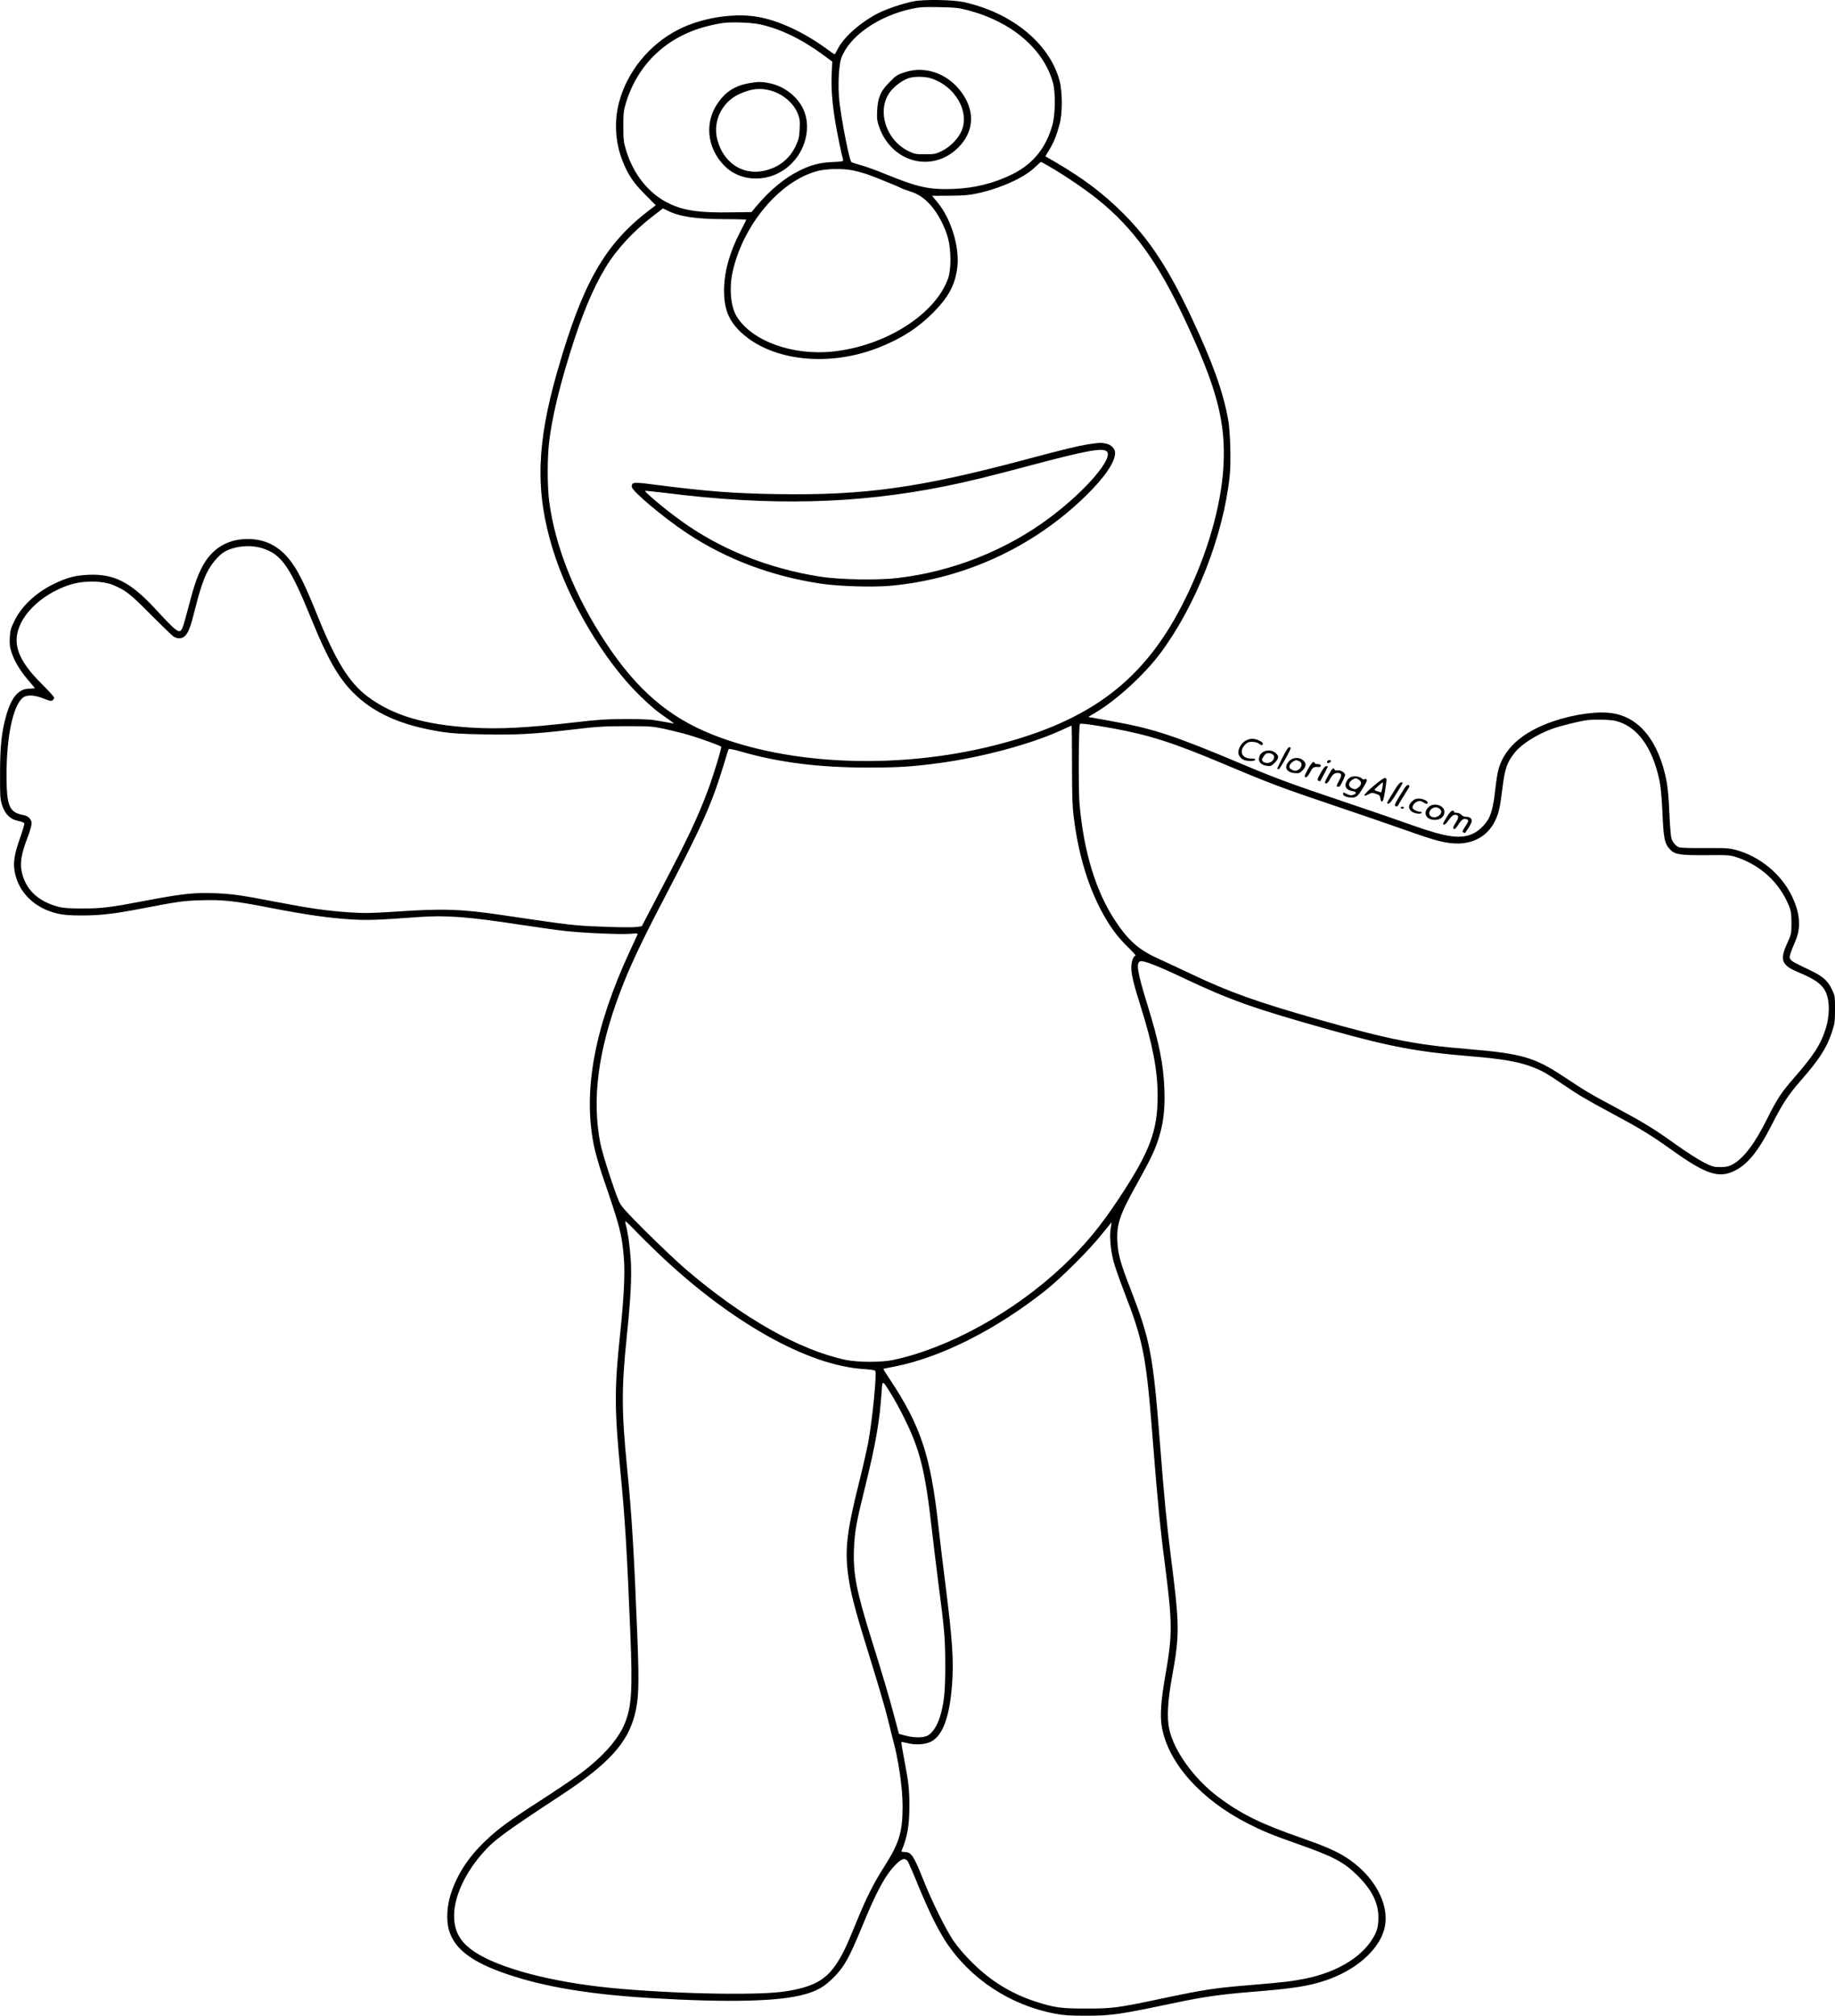 <?xml version="1.0" encoding="UTF-8"?>
<svg xmlns="http://www.w3.org/2000/svg" version="1.0" viewBox="0 0 1810.929 1988.118" preserveAspectRatio="xMidYMid meet">
  <g transform="translate(-4.546,1998.65) scale(0.1,-0.1)" fill="#000000" stroke="none">
    <path d="M9066 19974 c-99 -18 -264 -73 -348 -115 -170 -85 -339 -231 -402 -350 -16 -30 -30 -56 -32 -58 -2 -2 -34 19 -71 47 -230 169 -480 286 -693 323 -234 40 -550 -10 -775 -124 -289 -145 -511 -417 -591 -722 -50 -191 -36 -402 39 -585 54 -133 106 -209 218 -321 l106 -107 -66 -50 c-435 -333 -653 -712 -901 -1573 -210 -725 -224 -1195 -53 -1758 156 -517 509 -1111 864 -1457 116 -112 161 -149 268 -223 41 -28 71 -51 67 -51 -4 0 -60 10 -124 22 -100 19 -150 22 -347 22 -192 0 -275 -5 -505 -32 -481 -55 -750 -69 -1025 -52 -464 28 -776 122 -1021 306 -186 140 -316 352 -504 819 -142 353 -219 493 -327 597 -99 93 -212 138 -353 138 -180 0 -323 -76 -419 -223 -61 -93 -107 -217 -162 -436 -28 -106 -57 -207 -65 -222 -29 -57 -48 -43 -267 193 -244 264 -408 347 -662 335 -129 -6 -212 -28 -340 -91 -173 -84 -314 -215 -386 -361 -37 -75 -43 -96 -47 -168 -3 -66 0 -95 18 -147 29 -87 84 -179 164 -272 36 -42 66 -78 66 -80 0 -1 -25 -3 -55 -4 -106 -1 -176 -83 -228 -264 -45 -157 -61 -302 -61 -570 -1 -214 1 -253 18 -309 28 -91 80 -145 159 -161 32 -6 60 -17 63 -24 2 -6 -16 -69 -41 -140 -57 -161 -71 -244 -55 -334 36 -208 199 -367 430 -418 53 -12 123 -17 235 -17 174 0 308 15 561 63 390 75 436 82 614 87 214 7 331 -6 695 -77 336 -65 558 -97 772 -111 172 -11 263 -8 673 22 277 20 492 4 1015 -76 160 -24 349 -51 421 -59 171 -21 558 -38 658 -30 66 6 78 4 73 -7 -3 -8 -38 -84 -78 -169 -346 -747 -462 -1371 -353 -1909 14 -69 52 -205 85 -301 175 -509 191 -572 211 -807 13 -161 1 -395 -37 -758 -57 -536 -56 -737 4 -1360 45 -459 64 -774 97 -1585 23 -561 13 -723 -53 -888 -63 -157 -212 -327 -435 -495 -64 -48 -239 -166 -389 -263 -323 -208 -432 -288 -558 -409 -162 -156 -269 -319 -332 -505 -44 -129 -52 -275 -21 -377 56 -182 227 -311 572 -428 369 -125 803 -198 1405 -235 780 -47 1287 -35 1535 37 127 36 194 76 285 168 101 101 152 192 279 501 143 350 230 509 336 615 55 55 90 63 114 27 8 -13 54 -117 101 -233 103 -251 191 -429 269 -551 244 -375 641 -637 1091 -720 77 -15 147 -19 300 -19 253 1 319 10 885 129 279 58 439 81 745 106 405 32 565 57 729 112 294 98 520 292 580 497 71 243 -98 554 -402 735 -87 52 -207 103 -417 176 -395 137 -595 236 -816 402 -241 181 -438 454 -485 672 -24 113 -15 280 30 524 74 406 73 499 -13 1172 -42 332 -65 568 -106 1095 -71 914 -95 1037 -303 1575 -87 223 -113 317 -119 437 -10 172 23 269 185 559 137 247 178 330 217 447 50 151 69 298 62 492 -9 254 -50 461 -172 855 -96 311 -110 401 -66 415 32 10 173 -45 436 -170 448 -212 688 -297 1430 -505 592 -166 866 -218 1375 -260 350 -29 505 -57 650 -116 84 -34 129 -60 275 -160 165 -112 218 -143 470 -279 297 -159 402 -223 612 -373 329 -235 456 -278 607 -208 133 61 241 192 373 451 109 215 166 302 287 440 183 209 253 316 307 471 31 93 33 107 34 234 0 133 -1 136 -33 202 -43 88 -90 127 -232 194 -146 70 -162 79 -177 101 -13 19 -5 46 53 183 56 133 43 275 -40 445 -105 212 -314 384 -545 447 -68 19 -99 21 -307 20 -129 -2 -243 2 -257 7 -35 14 -65 49 -77 90 -6 20 -15 133 -20 251 -5 139 -16 251 -28 315 -76 385 -262 621 -525 665 -143 25 -374 -5 -584 -75 -320 -107 -510 -281 -557 -510 -8 -38 -19 -119 -26 -180 -13 -125 -33 -211 -61 -268 -31 -59 -95 -124 -153 -151 -121 -59 -262 -40 -600 80 -116 42 -416 145 -666 229 -527 177 -689 237 -1005 370 -679 286 -883 353 -1280 425 -93 17 -188 34 -210 38 l-40 7 72 43 c208 123 483 375 639 584 353 474 622 1160 685 1748 15 135 6 447 -16 563 -51 276 -152 557 -357 994 -228 485 -414 770 -672 1029 -199 199 -386 341 -662 504 l-112 65 39 64 c44 72 71 141 101 251 30 107 29 323 0 431 -99 366 -467 668 -942 774 -107 24 -390 29 -494 9z m533 -89 c430 -112 747 -383 838 -715 26 -96 24 -308 -5 -414 -62 -226 -190 -385 -392 -486 -180 -90 -373 -139 -585 -147 -235 -9 -347 15 -660 142 -99 41 -216 83 -260 94 -43 12 -83 25 -88 30 -20 20 -96 403 -118 600 -16 148 -7 350 19 424 77 214 364 415 692 486 81 18 122 20 275 17 156 -3 194 -7 284 -31z m-2053 -139 c198 -42 418 -149 626 -303 l87 -64 -6 -127 c-6 -137 6 -292 38 -482 17 -100 61 -314 75 -361 4 -14 -10 -17 -108 -21 -128 -6 -208 -27 -332 -89 -142 -71 -288 -193 -418 -349 l-46 -55 -196 -3 c-315 -6 -474 17 -621 89 -196 95 -349 285 -421 524 -24 80 -27 106 -27 235 0 129 3 155 26 233 116 378 398 648 787 751 52 14 127 30 165 35 91 13 281 6 371 -13z m2857 -1403 c133 -75 354 -225 472 -320 351 -281 595 -617 862 -1186 320 -680 408 -1016 382 -1457 -24 -394 -160 -861 -379 -1305 -392 -795 -928 -1203 -1895 -1444 -945 -235 -2004 -193 -2768 110 -433 172 -745 441 -1052 904 -306 461 -501 950 -560 1398 -19 152 -19 427 0 587 30 240 92 505 203 865 116 376 226 642 353 852 110 182 277 362 476 514 l91 70 39 -19 c120 -62 280 -86 565 -87 120 0 218 -3 218 -6 0 -3 -27 -57 -60 -120 -106 -205 -160 -403 -159 -582 1 -184 48 -297 170 -411 307 -284 874 -343 1371 -142 217 88 370 187 519 335 149 150 213 263 239 427 33 202 -52 494 -192 664 l-54 65 170 1 c135 1 192 5 272 22 228 49 457 151 566 252 35 33 64 59 66 60 2 0 40 -21 85 -47z m-1941 -37 c40 -8 105 -26 143 -39 77 -27 309 -121 338 -138 10 -5 45 -18 77 -28 86 -27 140 -62 208 -136 71 -78 143 -214 174 -330 31 -119 31 -306 0 -395 -126 -353 -614 -664 -1131 -720 -403 -45 -811 104 -958 350 -56 93 -72 274 -39 428 101 468 467 905 840 1002 88 23 245 26 348 6z m-5831 -3726 c194 -60 276 -179 494 -715 149 -367 258 -559 398 -702 203 -208 480 -332 882 -395 99 -15 199 -21 417 -25 327 -6 489 3 883 49 234 28 304 32 520 32 236 0 258 -1 380 -27 72 -16 177 -42 235 -59 111 -32 310 -104 322 -116 8 -9 -74 -279 -131 -432 -104 -276 -202 -482 -466 -984 l-186 -355 -47 -7 c-57 -9 -443 2 -602 17 -108 10 -239 27 -715 98 -416 62 -602 68 -1064 36 -248 -16 -306 -17 -460 -7 -221 15 -386 39 -716 102 -363 70 -438 80 -620 87 -193 7 -319 -7 -656 -71 -366 -70 -444 -80 -639 -80 -135 0 -190 4 -240 17 -205 55 -329 177 -362 356 -15 82 -1 165 52 307 53 142 58 172 30 206 -13 17 -35 30 -58 34 -146 26 -172 86 -172 397 0 373 61 669 155 757 38 36 116 35 212 -4 60 -24 75 -27 88 -16 8 7 15 18 15 26 0 7 -54 66 -119 131 -245 243 -304 412 -208 605 85 173 301 332 526 389 119 30 288 24 379 -13 128 -53 171 -87 374 -292 109 -109 210 -207 225 -217 38 -25 84 -24 112 3 34 31 57 89 96 246 48 192 81 293 123 381 38 79 112 167 168 202 97 59 257 76 375 39z m13364 -1705 c208 -55 355 -254 426 -580 13 -60 23 -163 30 -309 12 -277 21 -318 77 -379 46 -49 100 -57 357 -55 218 2 234 1 300 -21 236 -79 419 -248 513 -473 23 -55 26 -77 27 -173 0 -108 -1 -111 -42 -203 -75 -162 -55 -216 103 -282 167 -69 237 -118 274 -191 45 -88 45 -246 -2 -384 -50 -150 -115 -249 -317 -481 -115 -132 -158 -197 -254 -389 -126 -253 -237 -398 -348 -456 -34 -18 -60 -23 -115 -24 -65 0 -79 4 -165 47 -52 26 -175 105 -274 176 -228 162 -307 210 -589 362 -262 140 -296 160 -521 309 -287 190 -415 227 -950 271 -517 43 -771 93 -1485 296 -593 169 -867 267 -1235 442 -110 52 -257 121 -326 152 -193 87 -295 176 -425 371 -193 289 -313 682 -355 1157 -12 140 -9 775 4 788 8 8 129 -8 317 -42 376 -69 601 -141 1132 -365 419 -177 564 -231 1048 -394 250 -84 558 -190 685 -235 281 -100 372 -127 473 -139 198 -25 360 54 440 215 38 77 49 124 73 313 26 212 46 267 126 368 67 82 217 177 370 232 71 26 262 74 338 84 77 10 235 6 290 -8z m-5370 -427 c0 -310 3 -411 18 -528 50 -400 161 -743 329 -1018 62 -101 124 -179 212 -264 44 -43 75 -78 68 -78 -21 0 -42 -58 -42 -118 0 -66 23 -162 94 -387 117 -369 166 -629 166 -876 0 -349 -77 -553 -386 -1019 -183 -276 -333 -456 -549 -661 -481 -453 -1124 -809 -1675 -926 -116 -25 -352 -24 -470 1 -459 98 -1015 413 -1576 893 -82 70 -258 237 -392 370 -201 200 -247 253 -267 298 -46 103 -164 470 -184 570 -86 434 -25 912 190 1485 92 246 207 492 428 915 382 731 476 939 596 1330 25 83 47 155 50 161 2 8 41 1 122 -22 373 -108 773 -158 1248 -158 313 0 439 8 715 45 417 57 893 185 1185 317 61 28 112 51 115 51 3 1 5 -171 5 -381z m-4324 -4585 c40 -43 143 -145 228 -227 717 -686 1487 -1120 2045 -1153 56 -3 105 -11 109 -17 17 -25 -27 -476 -69 -705 -14 -74 -56 -260 -95 -414 -115 -460 -136 -639 -105 -883 23 -176 63 -333 189 -739 118 -381 184 -604 217 -745 12 -52 29 -117 36 -145 57 -205 97 -481 97 -665 0 -253 -33 -362 -179 -591 -109 -171 -176 -304 -276 -548 -99 -245 -146 -341 -209 -431 -105 -150 -235 -216 -501 -256 -276 -41 -1127 -23 -1728 37 -580 58 -1088 193 -1331 354 -121 81 -181 168 -198 290 -27 192 74 448 267 672 119 138 212 207 788 585 463 305 653 512 724 793 39 153 44 285 26 752 -32 822 -55 1213 -101 1673 -56 565 -57 792 -5 1294 40 391 51 596 40 771 -9 134 -29 273 -49 343 -5 17 -6 32 -2 32 5 0 41 -35 82 -77z m4707 15 c-15 -77 -3 -218 26 -330 14 -53 58 -179 97 -280 202 -520 226 -645 294 -1523 43 -550 73 -859 120 -1215 70 -540 71 -672 5 -1045 -49 -277 -59 -426 -37 -541 67 -352 387 -709 847 -943 145 -74 237 -112 470 -194 374 -131 476 -184 615 -322 149 -149 211 -283 203 -438 -3 -63 -11 -95 -32 -138 -103 -209 -358 -371 -688 -438 -129 -26 -224 -37 -513 -61 -382 -31 -471 -44 -906 -136 -436 -92 -484 -98 -739 -98 -251 -1 -321 9 -506 69 -243 80 -444 204 -629 389 -77 77 -144 156 -184 216 -77 116 -208 381 -291 590 -101 251 -121 280 -191 280 -26 0 -30 3 -24 18 55 130 75 246 75 434 0 168 -8 238 -52 466 -17 89 -29 164 -27 166 2 2 29 -2 59 -10 81 -22 186 -14 242 19 111 65 174 242 199 557 18 235 4 438 -66 995 -25 193 -56 454 -70 580 -75 682 -174 979 -476 1434 -38 57 -68 105 -67 106 2 1 54 12 117 24 456 90 1006 368 1491 755 158 127 428 396 549 549 52 64 95 117 96 117 1 0 -2 -24 -7 -52z m-2173 -1633 c31 -49 87 -150 124 -225 164 -324 216 -530 281 -1105 17 -148 46 -389 65 -535 62 -472 69 -558 69 -825 0 -264 -12 -370 -54 -507 -26 -84 -75 -158 -120 -180 -44 -23 -133 -22 -219 0 l-64 17 -44 165 c-51 192 -113 404 -225 760 -151 483 -184 654 -175 895 7 178 22 261 113 628 101 410 141 638 160 925 8 120 5 121 89 -13z M8975 19274 c-73 -23 -87 -32 -151 -98 -89 -89 -115 -150 -122 -281 -4 -78 -1 -101 20 -161 123 -352 526 -457 780 -203 148 147 167 337 53 515 -132 206 -366 298 -580 228z m268 -63 c227 -78 367 -317 297 -504 -30 -80 -112 -167 -198 -209 -62 -31 -74 -33 -167 -33 -93 0 -105 2 -166 32 -234 115 -319 430 -163 603 48 53 115 99 168 116 62 19 164 17 229 -5z M7432 19165 c-138 -26 -231 -87 -308 -203 -126 -188 -100 -432 64 -604 179 -188 495 -174 683 30 137 147 178 368 99 528 -60 123 -188 220 -327 249 -81 17 -114 17 -211 0z m213 -70 c124 -32 235 -127 275 -233 19 -48 21 -72 17 -149 -4 -79 -9 -102 -40 -168 -63 -133 -178 -219 -327 -246 -208 -37 -389 90 -446 312 -46 178 45 368 214 446 116 54 203 65 307 38z M10790 15605 c-113 -18 -237 -48 -597 -144 -1069 -286 -1609 -362 -2483 -348 -431 7 -697 28 -1203 93 -211 28 -227 26 -227 -20 0 -41 305 -298 540 -455 386 -257 837 -428 1325 -501 182 -27 514 -37 691 -21 728 68 1405 380 1923 885 190 186 291 334 291 426 0 40 -37 79 -85 90 -50 12 -70 11 -175 -5z m175 -68 c80 -59 -201 -389 -563 -659 -430 -321 -962 -531 -1502 -593 -195 -23 -566 -16 -755 13 -519 81 -995 272 -1390 560 -148 107 -352 278 -343 287 2 2 91 -7 198 -20 1037 -131 1889 -110 2760 65 235 48 417 92 860 210 526 140 688 170 735 137z M12340 12682 c-48 -24 -85 -96 -70 -138 6 -17 24 -38 39 -47 34 -20 117 -23 124 -4 3 8 -9 12 -43 12 -99 0 -122 88 -40 152 24 20 94 16 123 -7 16 -13 28 -16 32 -10 9 15 -4 31 -41 46 -45 19 -82 18 -124 -4z M12702 12515 c-28 -58 -52 -107 -52 -110 0 -3 7 -5 15 -5 12 0 122 196 118 210 -1 3 -8 6 -15 8 -8 1 -34 -40 -66 -103z M12523 12576 c-35 -16 -53 -42 -53 -79 0 -33 30 -58 79 -64 36 -5 44 -2 76 30 41 41 44 65 13 94 -31 28 -76 35 -115 19z m91 -39 c18 -28 -12 -71 -52 -75 -34 -3 -62 11 -62 33 0 7 10 24 21 39 16 21 29 26 52 24 16 -2 35 -11 41 -21z M12769 12481 c-55 -56 -32 -111 49 -119 47 -4 54 -2 82 26 38 38 39 73 4 101 -41 32 -98 28 -135 -8z m95 -1 c45 -17 29 -78 -25 -95 -21 -7 -69 18 -69 36 0 28 25 54 67 68 1 1 13 -3 27 -9z M13145 12479 c-4 -6 -4 -13 -1 -16 8 -8 36 5 36 17 0 13 -27 13 -35 -1z M12956 12405 c-40 -73 -43 -85 -21 -85 8 0 26 23 40 50 25 49 35 55 83 51 14 -1 22 4 22 14 0 10 -10 15 -30 15 -16 0 -30 5 -30 10 0 6 -6 10 -14 10 -8 0 -30 -29 -50 -65z M13078 12361 c-32 -59 -35 -70 -21 -75 9 -4 17 -5 18 -4 8 13 75 140 75 143 0 3 -8 5 -17 5 -12 0 -31 -25 -55 -69z M13157 12344 c-41 -74 -44 -84 -22 -84 8 0 23 17 34 38 25 48 44 65 77 65 42 0 46 -22 13 -79 -23 -41 -26 -53 -15 -57 8 -3 19 0 24 6 17 22 52 96 52 111 0 22 -46 49 -75 44 -14 -3 -26 0 -29 8 -10 25 -22 14 -59 -52z M13364 12315 c-12 -8 -27 -28 -34 -45 -18 -43 6 -78 61 -86 44 -7 47 -24 7 -38 -18 -6 -35 -4 -58 8 -40 20 -40 20 -40 1 0 -19 40 -35 89 -35 44 0 60 15 116 109 30 51 35 65 24 72 -8 5 -15 4 -17 -1 -2 -6 -15 -1 -29 10 -30 24 -89 26 -119 5z m94 -21 c29 -20 25 -51 -10 -77 -24 -18 -30 -18 -57 -7 -44 18 -42 62 4 88 27 15 37 15 63 -4z M13599 12233 c-97 -82 -117 -118 -45 -79 28 15 36 15 71 3 34 -12 40 -19 43 -45 2 -18 9 -32 16 -32 9 0 19 33 30 104 19 127 19 123 1 129 -9 4 -53 -27 -116 -80z m90 -10 c-5 -25 -11 -48 -12 -50 -4 -4 -67 17 -67 23 0 6 74 73 81 74 4 0 2 -21 -2 -47z M13814 12202 c-89 -143 -88 -142 -67 -142 13 0 37 30 78 97 73 118 71 113 48 113 -11 0 -33 -24 -59 -68z M13905 12211 c-95 -152 -104 -169 -88 -175 9 -4 17 -5 18 -4 9 14 114 186 119 194 3 7 -1 14 -9 18 -10 3 -23 -8 -40 -33z M13979 12081 c-33 -34 -37 -59 -11 -91 20 -24 95 -39 106 -21 5 7 -1 11 -14 11 -24 0 -61 17 -72 33 -11 17 13 55 43 67 24 10 34 9 63 -8 28 -17 35 -18 40 -6 7 19 -43 44 -89 44 -27 0 -44 -8 -66 -29z M14146 12028 c-62 -56 -29 -128 59 -128 56 0 95 32 95 79 0 64 -101 96 -154 49z m118 -31 c23 -37 -40 -86 -86 -68 -63 24 -6 114 57 91 10 -4 24 -14 29 -23z M13870 12020 c0 -5 7 -10 15 -10 8 0 15 5 15 10 0 6 -7 10 -15 10 -8 0 -15 -4 -15 -10z M14323 11928 c-21 -34 -37 -64 -36 -67 6 -19 25 -6 57 39 27 37 42 50 61 50 38 0 41 -25 7 -77 -29 -45 -32 -63 -11 -63 5 0 24 22 41 50 33 50 56 60 87 41 12 -8 8 -19 -22 -64 -30 -46 -33 -56 -20 -61 9 -4 17 -5 18 -4 41 58 65 101 65 115 0 28 -20 43 -55 43 -18 0 -37 8 -48 20 -10 12 -29 20 -47 20 -18 0 -29 4 -25 10 3 6 -3 10 -14 10 -13 0 -32 -19 -58 -62z"></path>
  </g>
</svg>
